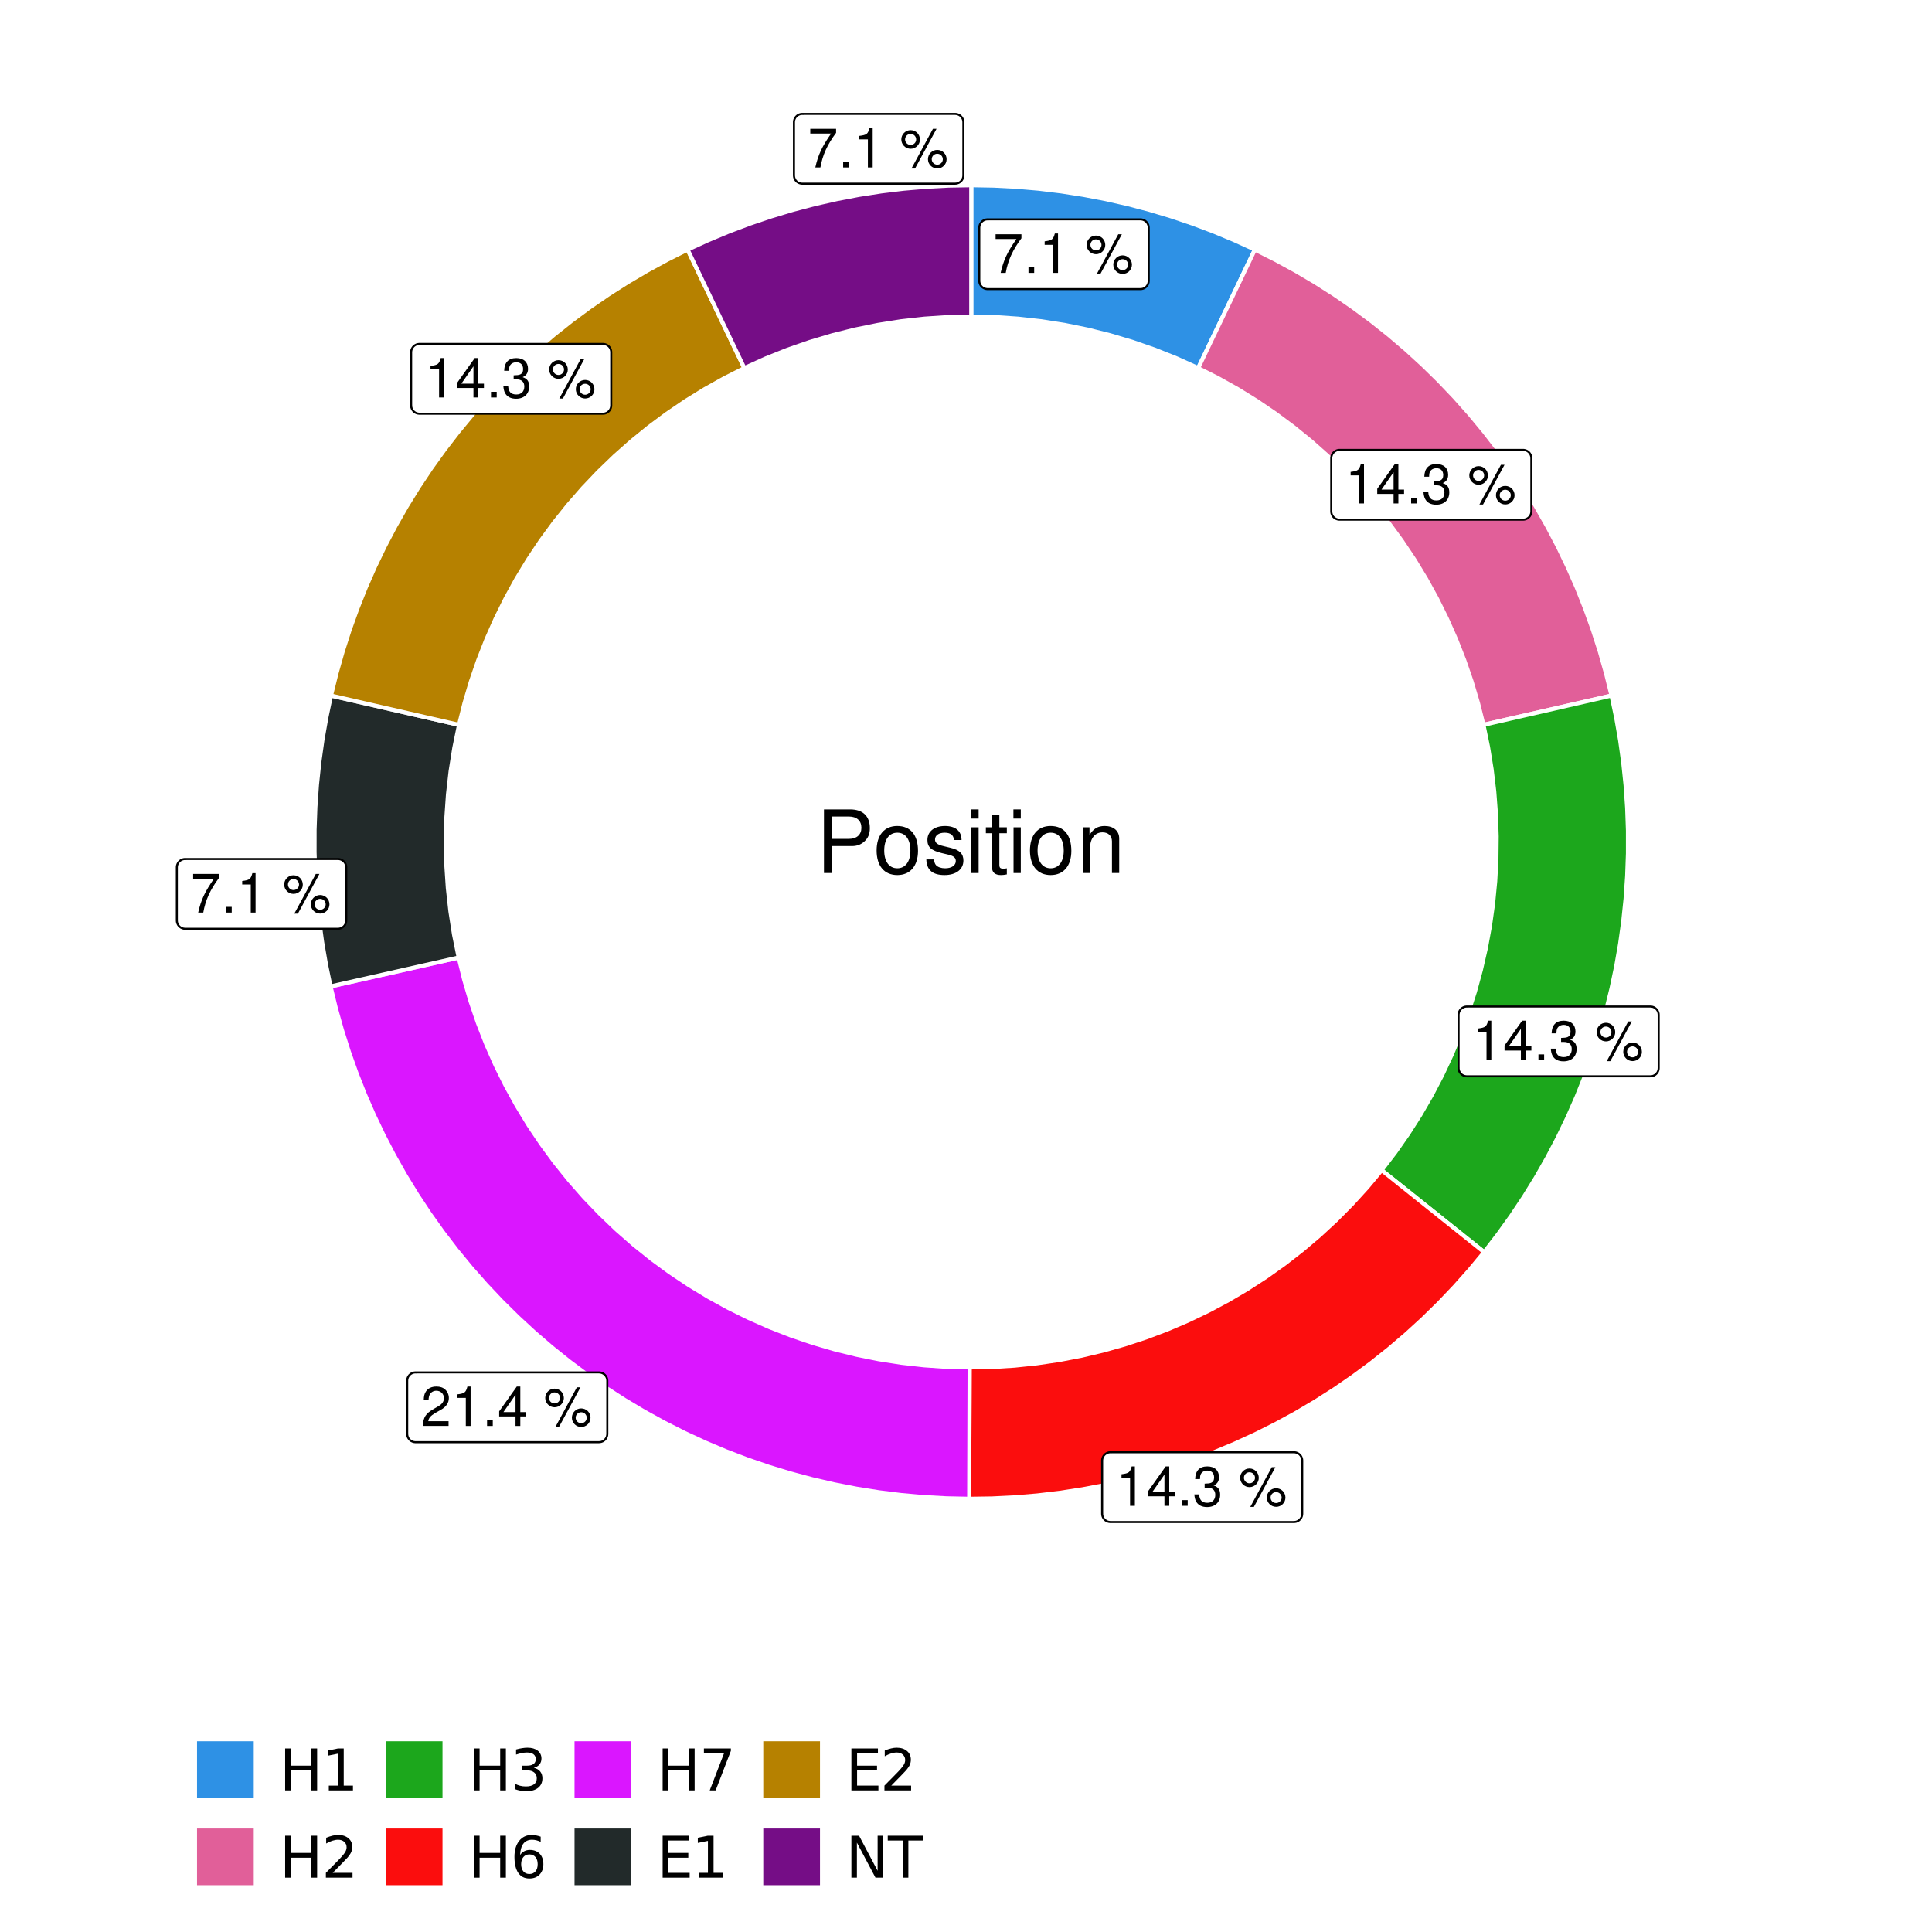 <?xml version="1.0" encoding="UTF-8"?>
<svg xmlns="http://www.w3.org/2000/svg" xmlns:xlink="http://www.w3.org/1999/xlink" width="504pt" height="504pt" viewBox="0 0 504 504" version="1.1">
<defs>
<g>
<symbol overflow="visible" id="glyph0-0">
<path style="stroke:none;" d=""/>
</symbol>
<symbol overflow="visible" id="glyph0-1">
<path style="stroke:none;" d="M 7.391 -10.078 L 0.656 -10.078 L 0.656 -8.844 L 6.094 -8.844 C 3.703 -5.422 2.719 -3.312 1.969 0 L 3.297 0 C 3.859 -3.234 5.125 -6 7.391 -9.031 Z M 7.391 -10.078 "/>
</symbol>
<symbol overflow="visible" id="glyph0-2">
<path style="stroke:none;" d="M 2.719 -1.484 L 1.234 -1.484 L 1.234 0 L 2.719 0 Z M 2.719 -1.484 "/>
</symbol>
<symbol overflow="visible" id="glyph0-3">
<path style="stroke:none;" d="M 3.688 -7.328 L 3.688 0 L 4.938 0 L 4.938 -10.281 L 4.109 -10.281 C 3.672 -8.703 3.391 -8.484 1.453 -8.234 L 1.453 -7.328 Z M 3.688 -7.328 "/>
</symbol>
<symbol overflow="visible" id="glyph0-4">
<path style="stroke:none;" d=""/>
</symbol>
<symbol overflow="visible" id="glyph0-5">
<path style="stroke:none;" d="M 2.828 -9.734 C 1.5 -9.734 0.406 -8.641 0.406 -7.312 C 0.406 -5.969 1.5 -4.875 2.844 -4.875 C 4.172 -4.875 5.266 -5.969 5.266 -7.281 C 5.266 -8.656 4.188 -9.734 2.828 -9.734 Z M 2.828 -8.75 C 3.641 -8.75 4.281 -8.109 4.281 -7.297 C 4.281 -6.516 3.625 -5.875 2.844 -5.875 C 2.047 -5.875 1.391 -6.516 1.391 -7.312 C 1.391 -8.109 2.031 -8.75 2.828 -8.75 Z M 8.656 -10.078 L 3.047 0.281 L 3.984 0.281 L 9.594 -10.078 Z M 9.781 -4.578 C 8.453 -4.578 7.359 -3.5 7.359 -2.156 C 7.359 -0.812 8.453 0.266 9.797 0.266 C 11.125 0.266 12.219 -0.812 12.219 -2.141 C 12.219 -3.5 11.141 -4.578 9.781 -4.578 Z M 9.781 -3.578 C 10.594 -3.578 11.234 -2.938 11.234 -2.141 C 11.234 -1.359 10.578 -0.719 9.797 -0.719 C 8.984 -0.719 8.344 -1.359 8.344 -2.156 C 8.344 -2.938 8.984 -3.578 9.781 -3.578 Z M 9.781 -3.578 "/>
</symbol>
<symbol overflow="visible" id="glyph0-6">
<path style="stroke:none;" d="M 4.656 -2.484 L 4.656 0 L 5.906 0 L 5.906 -2.484 L 7.391 -2.484 L 7.391 -3.609 L 5.906 -3.609 L 5.906 -10.281 L 4.984 -10.281 L 0.391 -3.812 L 0.391 -2.484 Z M 4.656 -3.609 L 1.5 -3.609 L 4.656 -8.141 Z M 4.656 -3.609 "/>
</symbol>
<symbol overflow="visible" id="glyph0-7">
<path style="stroke:none;" d="M 3.141 -4.734 L 3.828 -4.734 C 5.188 -4.734 5.922 -4.094 5.922 -2.859 C 5.922 -1.562 5.141 -0.781 3.844 -0.781 C 2.453 -0.781 1.797 -1.484 1.703 -2.984 L 0.453 -2.984 C 0.516 -2.156 0.656 -1.625 0.891 -1.172 C 1.422 -0.172 2.406 0.328 3.781 0.328 C 5.859 0.328 7.188 -0.922 7.188 -2.875 C 7.188 -4.188 6.703 -4.891 5.484 -5.312 C 6.422 -5.703 6.891 -6.406 6.891 -7.453 C 6.891 -9.219 5.75 -10.281 3.828 -10.281 C 1.797 -10.281 0.719 -9.141 0.672 -6.969 L 1.922 -6.969 C 1.938 -7.594 1.984 -7.953 2.141 -8.266 C 2.438 -8.844 3.062 -9.188 3.844 -9.188 C 4.953 -9.188 5.609 -8.516 5.609 -7.406 C 5.609 -6.688 5.359 -6.234 4.812 -6 C 4.469 -5.859 4.016 -5.797 3.141 -5.781 Z M 3.141 -4.734 "/>
</symbol>
<symbol overflow="visible" id="glyph0-8">
<path style="stroke:none;" d="M 7.188 -1.234 L 1.891 -1.234 C 2.016 -2.094 2.469 -2.625 3.719 -3.391 L 5.141 -4.188 C 6.547 -4.969 7.266 -6.016 7.266 -7.281 C 7.266 -8.141 6.922 -8.922 6.328 -9.484 C 5.734 -10.031 4.984 -10.281 4.031 -10.281 C 2.766 -10.281 1.812 -9.828 1.25 -8.938 C 0.891 -8.406 0.734 -7.766 0.719 -6.719 L 1.969 -6.719 C 2 -7.422 2.094 -7.828 2.266 -8.172 C 2.594 -8.797 3.234 -9.188 4 -9.188 C 5.141 -9.188 5.984 -8.359 5.984 -7.25 C 5.984 -6.422 5.516 -5.719 4.625 -5.203 L 3.312 -4.438 C 1.203 -3.234 0.594 -2.266 0.484 -0.016 L 7.188 -0.016 Z M 7.188 -1.234 "/>
</symbol>
<symbol overflow="visible" id="glyph1-0">
<path style="stroke:none;" d=""/>
</symbol>
<symbol overflow="visible" id="glyph1-1">
<path style="stroke:none;" d="M 4.188 -7.031 L 9.406 -7.031 C 10.703 -7.031 11.719 -7.422 12.609 -8.219 C 13.609 -9.125 14.047 -10.203 14.047 -11.719 C 14.047 -14.844 12.203 -16.594 8.922 -16.594 L 2.078 -16.594 L 2.078 0 L 4.188 0 Z M 4.188 -8.906 L 4.188 -14.734 L 8.609 -14.734 C 10.625 -14.734 11.844 -13.641 11.844 -11.812 C 11.844 -10 10.625 -8.906 8.609 -8.906 Z M 4.188 -8.906 "/>
</symbol>
<symbol overflow="visible" id="glyph1-2">
<path style="stroke:none;" d="M 6.188 -12.266 C 2.828 -12.266 0.812 -9.875 0.812 -5.875 C 0.812 -1.844 2.828 0.531 6.219 0.531 C 9.578 0.531 11.609 -1.859 11.609 -5.781 C 11.609 -9.922 9.656 -12.266 6.188 -12.266 Z M 6.219 -10.516 C 8.359 -10.516 9.625 -8.766 9.625 -5.812 C 9.625 -2.984 8.312 -1.234 6.219 -1.234 C 4.094 -1.234 2.797 -2.984 2.797 -5.875 C 2.797 -8.766 4.094 -10.516 6.219 -10.516 Z M 6.219 -10.516 "/>
</symbol>
<symbol overflow="visible" id="glyph1-3">
<path style="stroke:none;" d="M 9.969 -8.609 C 9.953 -10.953 8.406 -12.266 5.641 -12.266 C 2.875 -12.266 1.062 -10.844 1.062 -8.625 C 1.062 -6.766 2.031 -5.875 4.844 -5.188 L 6.625 -4.766 C 7.938 -4.438 8.469 -3.969 8.469 -3.125 C 8.469 -1.984 7.359 -1.234 5.688 -1.234 C 4.672 -1.234 3.797 -1.531 3.328 -2.031 C 3.031 -2.375 2.891 -2.703 2.781 -3.547 L 0.781 -3.547 C 0.859 -0.797 2.406 0.531 5.531 0.531 C 8.531 0.531 10.453 -0.953 10.453 -3.25 C 10.453 -5.031 9.453 -6.016 7.078 -6.578 L 5.266 -7.016 C 3.703 -7.375 3.047 -7.875 3.047 -8.719 C 3.047 -9.828 4.031 -10.516 5.578 -10.516 C 7.109 -10.516 7.922 -9.859 7.969 -8.609 Z M 9.969 -8.609 "/>
</symbol>
<symbol overflow="visible" id="glyph1-4">
<path style="stroke:none;" d="M 3.422 -11.922 L 1.531 -11.922 L 1.531 0 L 3.422 0 Z M 3.422 -16.594 L 1.5 -16.594 L 1.5 -14.203 L 3.422 -14.203 Z M 3.422 -16.594 "/>
</symbol>
<symbol overflow="visible" id="glyph1-5">
<path style="stroke:none;" d="M 5.781 -11.922 L 3.828 -11.922 L 3.828 -15.203 L 1.938 -15.203 L 1.938 -11.922 L 0.312 -11.922 L 0.312 -10.375 L 1.938 -10.375 L 1.938 -1.359 C 1.938 -0.141 2.75 0.531 4.234 0.531 C 4.734 0.531 5.141 0.484 5.781 0.359 L 5.781 -1.234 C 5.516 -1.156 5.266 -1.141 4.875 -1.141 C 4.047 -1.141 3.828 -1.359 3.828 -2.203 L 3.828 -10.375 L 5.781 -10.375 Z M 5.781 -11.922 "/>
</symbol>
<symbol overflow="visible" id="glyph1-6">
<path style="stroke:none;" d="M 1.594 -11.922 L 1.594 0 L 3.5 0 L 3.5 -6.578 C 3.5 -9.016 4.781 -10.609 6.734 -10.609 C 8.234 -10.609 9.203 -9.703 9.203 -8.266 L 9.203 0 L 11.094 0 L 11.094 -9.016 C 11.094 -11 9.609 -12.266 7.312 -12.266 C 5.531 -12.266 4.391 -11.594 3.344 -9.922 L 3.344 -11.922 Z M 1.594 -11.922 "/>
</symbol>
<symbol overflow="visible" id="glyph2-0">
<path style="stroke:none;" d="M 0.75 2.656 L 0.75 -10.578 L 8.25 -10.578 L 8.25 2.656 Z M 1.594 1.812 L 7.406 1.812 L 7.406 -9.734 L 1.594 -9.734 Z M 1.594 1.812 "/>
</symbol>
<symbol overflow="visible" id="glyph2-1">
<path style="stroke:none;" d="M 1.469 -10.938 L 2.953 -10.938 L 2.953 -6.453 L 8.328 -6.453 L 8.328 -10.938 L 9.812 -10.938 L 9.812 0 L 8.328 0 L 8.328 -5.203 L 2.953 -5.203 L 2.953 0 L 1.469 0 Z M 1.469 -10.938 "/>
</symbol>
<symbol overflow="visible" id="glyph2-2">
<path style="stroke:none;" d="M 1.859 -1.25 L 4.281 -1.25 L 4.281 -9.594 L 1.641 -9.062 L 1.641 -10.406 L 4.266 -10.938 L 5.75 -10.938 L 5.75 -1.25 L 8.156 -1.25 L 8.156 0 L 1.859 0 Z M 1.859 -1.25 "/>
</symbol>
<symbol overflow="visible" id="glyph2-3">
<path style="stroke:none;" d="M 2.875 -1.25 L 8.047 -1.25 L 8.047 0 L 1.094 0 L 1.094 -1.25 C 1.656 -1.82 2.422 -2.598 3.391 -3.578 C 4.359 -4.555 4.969 -5.191 5.219 -5.484 C 5.695 -6.016 6.031 -6.461 6.219 -6.828 C 6.406 -7.203 6.5 -7.566 6.5 -7.922 C 6.5 -8.504 6.297 -8.977 5.891 -9.344 C 5.484 -9.707 4.953 -9.891 4.297 -9.891 C 3.828 -9.891 3.332 -9.805 2.812 -9.641 C 2.301 -9.484 1.754 -9.238 1.172 -8.906 L 1.172 -10.406 C 1.766 -10.645 2.32 -10.828 2.844 -10.953 C 3.363 -11.078 3.836 -11.141 4.266 -11.141 C 5.398 -11.141 6.301 -10.852 6.969 -10.281 C 7.645 -9.719 7.984 -8.961 7.984 -8.016 C 7.984 -7.566 7.898 -7.141 7.734 -6.734 C 7.566 -6.328 7.258 -5.852 6.812 -5.312 C 6.688 -5.164 6.297 -4.754 5.641 -4.078 C 4.992 -3.398 4.07 -2.457 2.875 -1.25 Z M 2.875 -1.25 "/>
</symbol>
<symbol overflow="visible" id="glyph2-4">
<path style="stroke:none;" d="M 6.094 -5.891 C 6.801 -5.742 7.352 -5.43 7.75 -4.953 C 8.145 -4.473 8.344 -3.879 8.344 -3.172 C 8.344 -2.098 7.969 -1.266 7.219 -0.672 C 6.477 -0.078 5.426 0.219 4.062 0.219 C 3.602 0.219 3.129 0.172 2.641 0.078 C 2.16 -0.016 1.66 -0.148 1.141 -0.328 L 1.141 -1.766 C 1.555 -1.523 2.004 -1.344 2.484 -1.219 C 2.973 -1.094 3.484 -1.031 4.016 -1.031 C 4.941 -1.031 5.648 -1.211 6.141 -1.578 C 6.629 -1.941 6.875 -2.473 6.875 -3.172 C 6.875 -3.816 6.645 -4.32 6.188 -4.688 C 5.738 -5.051 5.113 -5.234 4.312 -5.234 L 3.031 -5.234 L 3.031 -6.453 L 4.359 -6.453 C 5.086 -6.453 5.645 -6.598 6.031 -6.891 C 6.414 -7.18 6.609 -7.598 6.609 -8.141 C 6.609 -8.703 6.41 -9.133 6.016 -9.438 C 5.617 -9.738 5.051 -9.891 4.312 -9.891 C 3.906 -9.891 3.469 -9.844 3 -9.75 C 2.539 -9.664 2.031 -9.531 1.469 -9.344 L 1.469 -10.672 C 2.031 -10.828 2.555 -10.941 3.047 -11.016 C 3.535 -11.098 4 -11.141 4.438 -11.141 C 5.562 -11.141 6.453 -10.883 7.109 -10.375 C 7.766 -9.863 8.094 -9.172 8.094 -8.297 C 8.094 -7.691 7.914 -7.18 7.562 -6.766 C 7.219 -6.348 6.727 -6.055 6.094 -5.891 Z M 6.094 -5.891 "/>
</symbol>
<symbol overflow="visible" id="glyph2-5">
<path style="stroke:none;" d="M 4.953 -6.062 C 4.285 -6.062 3.758 -5.832 3.375 -5.375 C 2.988 -4.914 2.797 -4.297 2.797 -3.516 C 2.797 -2.723 2.988 -2.098 3.375 -1.641 C 3.758 -1.18 4.285 -0.953 4.953 -0.953 C 5.617 -0.953 6.145 -1.18 6.531 -1.641 C 6.914 -2.098 7.109 -2.723 7.109 -3.516 C 7.109 -4.297 6.914 -4.914 6.531 -5.375 C 6.145 -5.832 5.617 -6.062 4.953 -6.062 Z M 7.891 -10.688 L 7.891 -9.344 C 7.516 -9.52 7.141 -9.656 6.766 -9.75 C 6.391 -9.844 6.016 -9.891 5.641 -9.891 C 4.66 -9.891 3.91 -9.555 3.391 -8.891 C 2.879 -8.234 2.586 -7.238 2.516 -5.906 C 2.805 -6.332 3.164 -6.66 3.594 -6.891 C 4.031 -7.117 4.516 -7.234 5.047 -7.234 C 6.141 -7.234 7.004 -6.898 7.641 -6.234 C 8.273 -5.566 8.594 -4.66 8.594 -3.516 C 8.594 -2.391 8.258 -1.484 7.594 -0.797 C 6.938 -0.117 6.055 0.219 4.953 0.219 C 3.68 0.219 2.711 -0.266 2.047 -1.234 C 1.379 -2.211 1.047 -3.617 1.047 -5.453 C 1.047 -7.18 1.457 -8.562 2.281 -9.594 C 3.102 -10.625 4.203 -11.141 5.578 -11.141 C 5.953 -11.141 6.328 -11.098 6.703 -11.016 C 7.078 -10.941 7.473 -10.832 7.891 -10.688 Z M 7.891 -10.688 "/>
</symbol>
<symbol overflow="visible" id="glyph2-6">
<path style="stroke:none;" d="M 1.234 -10.938 L 8.266 -10.938 L 8.266 -10.312 L 4.297 0 L 2.75 0 L 6.484 -9.688 L 1.234 -9.688 Z M 1.234 -10.938 "/>
</symbol>
<symbol overflow="visible" id="glyph2-7">
<path style="stroke:none;" d="M 1.469 -10.938 L 8.391 -10.938 L 8.391 -9.688 L 2.953 -9.688 L 2.953 -6.453 L 8.156 -6.453 L 8.156 -5.203 L 2.953 -5.203 L 2.953 -1.25 L 8.516 -1.25 L 8.516 0 L 1.469 0 Z M 1.469 -10.938 "/>
</symbol>
<symbol overflow="visible" id="glyph2-8">
<path style="stroke:none;" d="M 1.469 -10.938 L 3.469 -10.938 L 8.312 -1.781 L 8.312 -10.938 L 9.75 -10.938 L 9.75 0 L 7.75 0 L 2.906 -9.141 L 2.906 0 L 1.469 0 Z M 1.469 -10.938 "/>
</symbol>
<symbol overflow="visible" id="glyph2-9">
<path style="stroke:none;" d="M -0.047 -10.938 L 9.203 -10.938 L 9.203 -9.688 L 5.328 -9.688 L 5.328 0 L 3.844 0 L 3.844 -9.688 L -0.047 -9.688 Z M -0.047 -10.938 "/>
</symbol>
</g>
<clipPath id="clip1">
  <path d="M 30.98 0 L 473.023 0 L 473.023 504 L 30.98 504 Z M 30.98 0 "/>
</clipPath>
<clipPath id="clip2">
  <path d="M 39.199 5.48 L 467.543 5.48 L 467.543 433.824 L 39.199 433.824 Z M 39.199 5.48 "/>
</clipPath>
</defs>
<g id="surface4">
<rect x="0" y="0" width="504" height="504" style="fill:rgb(100%,100%,100%);fill-opacity:1;stroke:none;"/>
<g clip-path="url(#clip1)" clip-rule="nonzero">
<path style="fill-rule:nonzero;fill:rgb(100%,100%,100%);fill-opacity:1;stroke-width:1.067;stroke-linecap:round;stroke-linejoin:round;stroke:rgb(100%,100%,100%);stroke-opacity:1;stroke-miterlimit:10;" d="M 30.98 504 L 473.023 504 L 473.023 0 L 30.98 0 Z M 30.98 504 "/>
</g>
<g clip-path="url(#clip2)" clip-rule="nonzero">
<path style=" stroke:none;fill-rule:nonzero;fill:rgb(100%,100%,100%);fill-opacity:1;" d="M 39.199 433.824 L 467.543 433.824 L 467.543 5.48 L 39.199 5.48 Z M 39.199 433.824 "/>
</g>
<path style="fill-rule:nonzero;fill:rgb(18.039%,56.863%,89.804%);fill-opacity:1;stroke-width:1.067;stroke-linecap:butt;stroke-linejoin:miter;stroke:rgb(100%,100%,100%);stroke-opacity:1;stroke-miterlimit:10;" d="M 312.566 96.023 L 315.523 89.84 L 318.484 83.66 L 321.445 77.477 L 324.402 71.297 L 327.363 65.113 L 322.012 62.664 L 316.582 60.398 L 311.074 58.324 L 305.5 56.438 L 299.863 54.742 L 294.172 53.242 L 288.434 51.941 L 282.652 50.836 L 276.836 49.93 L 270.996 49.223 L 265.133 48.719 L 259.254 48.414 L 253.371 48.312 L 253.371 82.582 L 259.488 82.719 L 265.594 83.129 L 271.676 83.809 L 277.723 84.762 L 283.723 85.984 L 289.656 87.473 L 295.523 89.223 L 301.301 91.234 L 306.988 93.504 Z M 312.566 96.023 "/>
<path style="fill-rule:nonzero;fill:rgb(88.235%,37.255%,60%);fill-opacity:1;stroke-width:1.067;stroke-linecap:butt;stroke-linejoin:miter;stroke:rgb(100%,100%,100%);stroke-opacity:1;stroke-miterlimit:10;" d="M 386.988 189.09 L 393.672 187.562 L 407.031 184.508 L 413.715 182.977 L 420.395 181.449 L 418.973 175.695 L 417.355 169.996 L 415.539 164.355 L 413.527 158.777 L 411.328 153.273 L 408.938 147.852 L 406.363 142.516 L 403.602 137.27 L 400.664 132.121 L 397.547 127.082 L 394.262 122.148 L 390.805 117.336 L 387.184 112.645 L 383.402 108.078 L 379.465 103.648 L 375.379 99.359 L 371.145 95.211 L 366.77 91.211 L 362.262 87.367 L 357.621 83.68 L 352.855 80.156 L 347.973 76.797 L 342.973 73.613 L 337.871 70.602 L 332.664 67.766 L 327.363 65.113 L 324.402 71.297 L 321.445 77.477 L 318.484 83.66 L 315.523 89.84 L 312.566 96.023 L 317.805 98.672 L 322.926 101.539 L 327.918 104.625 L 332.773 107.922 L 337.484 111.426 L 342.043 115.125 L 346.438 119.02 L 350.66 123.094 L 354.703 127.348 L 358.562 131.773 L 362.23 136.355 L 365.695 141.094 L 368.957 145.977 L 372.004 150.992 L 374.836 156.133 L 377.441 161.395 L 379.824 166.758 L 381.973 172.223 L 383.887 177.77 L 385.559 183.398 Z M 386.988 189.09 "/>
<path style="fill-rule:nonzero;fill:rgb(10.98%,65.49%,10.98%);fill-opacity:1;stroke-width:1.067;stroke-linecap:butt;stroke-linejoin:miter;stroke:rgb(100%,100%,100%);stroke-opacity:1;stroke-miterlimit:10;" d="M 360.422 305.258 L 365.773 309.539 L 371.125 313.816 L 376.477 318.098 L 381.832 322.379 L 387.184 326.66 L 390.805 321.969 L 394.262 317.152 L 397.547 312.223 L 400.664 307.18 L 403.602 302.035 L 406.363 296.789 L 408.938 291.449 L 411.328 286.027 L 413.527 280.523 L 415.539 274.949 L 417.355 269.309 L 418.973 263.605 L 420.395 257.852 L 421.617 252.055 L 422.637 246.215 L 423.453 240.344 L 424.066 234.449 L 424.477 228.539 L 424.684 222.613 L 424.684 216.688 L 424.477 210.766 L 424.066 204.852 L 423.453 198.957 L 422.637 193.09 L 421.617 187.25 L 420.395 181.449 L 413.715 182.977 L 407.031 184.508 L 393.672 187.562 L 386.988 189.09 L 388.176 194.84 L 389.113 200.633 L 389.805 206.465 L 390.242 212.316 L 390.434 218.184 L 390.371 224.055 L 390.055 229.914 L 389.492 235.758 L 388.676 241.57 L 387.613 247.344 L 386.305 253.066 L 384.754 258.727 L 382.957 264.316 L 380.926 269.824 L 378.664 275.238 L 376.168 280.555 L 373.445 285.754 L 370.508 290.836 L 367.352 295.785 L 363.988 300.598 Z M 360.422 305.258 "/>
<path style="fill-rule:nonzero;fill:rgb(98.431%,5.098%,5.098%);fill-opacity:1;stroke-width:1.067;stroke-linecap:butt;stroke-linejoin:miter;stroke:rgb(100%,100%,100%);stroke-opacity:1;stroke-miterlimit:10;" d="M 252.938 356.723 L 252.918 363.574 L 252.895 370.43 L 252.875 377.281 L 252.852 384.137 L 252.832 390.988 L 258.758 390.906 L 264.676 390.617 L 270.582 390.121 L 276.469 389.426 L 282.324 388.523 L 288.148 387.422 L 293.93 386.117 L 299.664 384.617 L 305.34 382.918 L 310.957 381.023 L 316.504 378.934 L 321.973 376.656 L 327.363 374.188 L 332.664 371.535 L 337.871 368.703 L 342.973 365.691 L 347.973 362.504 L 352.855 359.148 L 357.621 355.625 L 362.262 351.938 L 366.77 348.09 L 371.145 344.094 L 375.379 339.945 L 379.465 335.652 L 383.402 331.223 L 387.184 326.66 L 381.832 322.379 L 376.477 318.098 L 371.125 313.816 L 365.773 309.539 L 360.422 305.258 L 356.656 309.762 L 352.703 314.102 L 348.57 318.27 L 344.258 322.254 L 339.781 326.051 L 335.148 329.652 L 330.363 333.055 L 325.438 336.246 L 320.379 339.227 L 315.199 341.984 L 309.902 344.52 L 304.508 346.824 L 299.016 348.898 L 293.438 350.734 L 287.789 352.328 L 282.078 353.684 L 276.312 354.789 L 270.504 355.645 L 264.668 356.254 L 258.809 356.613 Z M 252.938 356.723 "/>
<path style="fill-rule:nonzero;fill:rgb(85.49%,8.627%,100%);fill-opacity:1;stroke-width:1.067;stroke-linecap:butt;stroke-linejoin:miter;stroke:rgb(100%,100%,100%);stroke-opacity:1;stroke-miterlimit:10;" d="M 119.656 249.793 L 112.969 251.301 L 106.281 252.805 L 99.598 254.312 L 92.91 255.82 L 86.227 257.328 L 87.625 263.07 L 89.223 268.766 L 91.016 274.398 L 93 279.969 L 95.176 285.469 L 97.543 290.887 L 100.094 296.219 L 102.828 301.465 L 105.738 306.609 L 108.828 311.652 L 112.086 316.586 L 115.516 321.402 L 119.109 326.098 L 122.863 330.668 L 126.77 335.102 L 130.828 339.402 L 135.035 343.559 L 139.379 347.57 L 143.863 351.426 L 148.473 355.125 L 153.211 358.664 L 158.066 362.039 L 163.035 365.242 L 168.113 368.273 L 173.293 371.125 L 178.566 373.797 L 183.93 376.289 L 189.375 378.59 L 194.898 380.703 L 200.492 382.625 L 206.145 384.352 L 211.855 385.883 L 217.617 387.219 L 223.422 388.352 L 229.258 389.285 L 235.125 390.016 L 241.016 390.543 L 246.918 390.867 L 252.832 390.988 L 252.852 384.137 L 252.875 377.281 L 252.895 370.43 L 252.918 363.574 L 252.938 356.723 L 246.988 356.574 L 241.055 356.168 L 235.141 355.504 L 229.262 354.586 L 223.426 353.41 L 217.648 351.984 L 211.938 350.309 L 206.305 348.387 L 200.762 346.223 L 195.32 343.82 L 189.984 341.184 L 184.77 338.32 L 179.684 335.23 L 174.734 331.922 L 169.938 328.402 L 165.293 324.68 L 160.82 320.758 L 156.52 316.645 L 152.398 312.352 L 148.473 307.883 L 144.742 303.246 L 141.215 298.449 L 137.898 293.508 L 134.805 288.426 L 131.93 283.215 L 129.285 277.887 L 126.875 272.445 L 124.703 266.906 L 122.773 261.273 L 121.09 255.566 Z M 119.656 249.793 "/>
<path style="fill-rule:nonzero;fill:rgb(13.333%,16.471%,16.471%);fill-opacity:1;stroke-width:1.067;stroke-linecap:butt;stroke-linejoin:miter;stroke:rgb(100%,100%,100%);stroke-opacity:1;stroke-miterlimit:10;" d="M 119.75 189.09 L 113.07 187.562 L 106.387 186.035 L 99.707 184.508 L 93.027 182.977 L 86.344 181.449 L 85.133 187.211 L 84.117 193.008 L 83.301 198.836 L 82.688 204.688 L 82.273 210.559 L 82.062 216.441 L 82.055 222.324 L 82.246 228.207 L 82.641 234.078 L 83.238 239.934 L 84.035 245.766 L 85.031 251.566 L 86.227 257.328 L 92.91 255.82 L 99.598 254.312 L 106.281 252.805 L 112.969 251.301 L 119.656 249.793 L 118.441 243.793 L 117.5 237.746 L 116.828 231.664 L 116.426 225.555 L 116.301 219.438 L 116.445 213.316 L 116.867 207.211 L 117.559 201.129 L 118.52 195.086 Z M 119.75 189.09 "/>
<path style="fill-rule:nonzero;fill:rgb(71.373%,50.588%,0%);fill-opacity:1;stroke-width:1.067;stroke-linecap:butt;stroke-linejoin:miter;stroke:rgb(100%,100%,100%);stroke-opacity:1;stroke-miterlimit:10;" d="M 194.176 96.023 L 191.215 89.84 L 188.254 83.66 L 185.297 77.477 L 182.336 71.297 L 179.375 65.113 L 174.074 67.766 L 168.871 70.602 L 163.766 73.613 L 158.77 76.797 L 153.883 80.156 L 149.121 83.68 L 144.48 87.367 L 139.969 91.211 L 135.594 95.211 L 131.363 99.359 L 127.273 103.648 L 123.336 108.078 L 119.559 112.645 L 115.938 117.336 L 112.48 122.148 L 109.191 127.082 L 106.078 132.121 L 103.137 137.27 L 100.379 142.516 L 97.801 147.852 L 95.41 153.273 L 93.211 158.777 L 91.199 164.355 L 89.387 169.996 L 87.766 175.695 L 86.344 181.449 L 93.027 182.977 L 99.707 184.508 L 106.387 186.035 L 113.07 187.562 L 119.75 189.09 L 121.18 183.398 L 122.855 177.77 L 124.766 172.223 L 126.914 166.758 L 129.297 161.395 L 131.906 156.133 L 134.734 150.992 L 137.785 145.977 L 141.043 141.094 L 144.512 136.355 L 148.176 131.773 L 152.035 127.348 L 156.082 123.094 L 160.305 119.02 L 164.699 115.125 L 169.254 111.426 L 173.965 107.922 L 178.82 104.625 L 183.816 101.539 L 188.938 98.672 Z M 194.176 96.023 "/>
<path style="fill-rule:nonzero;fill:rgb(45.882%,5.098%,52.549%);fill-opacity:1;stroke-width:1.067;stroke-linecap:butt;stroke-linejoin:miter;stroke:rgb(100%,100%,100%);stroke-opacity:1;stroke-miterlimit:10;" d="M 253.371 82.582 L 253.371 48.312 L 247.484 48.414 L 241.609 48.719 L 235.746 49.223 L 229.902 49.93 L 224.086 50.836 L 218.305 51.941 L 212.566 53.242 L 206.875 54.742 L 201.242 56.438 L 195.664 58.324 L 190.16 60.398 L 184.727 62.664 L 179.375 65.113 L 182.336 71.297 L 185.297 77.477 L 188.254 83.66 L 191.215 89.84 L 194.176 96.023 L 199.754 93.504 L 205.438 91.234 L 211.219 89.223 L 217.082 87.473 L 223.02 85.984 L 229.016 84.762 L 235.062 83.809 L 241.145 83.129 L 247.25 82.719 Z M 253.371 82.582 "/>
<path style="fill-rule:nonzero;fill:rgb(100%,100%,100%);fill-opacity:1;stroke-width:0.533;stroke-linecap:round;stroke-linejoin:round;stroke:rgb(0%,0%,0%);stroke-opacity:1;stroke-miterlimit:10;" d="M 257.625 75.418 L 297.508 75.418 L 297.418 75.418 L 297.766 75.402 L 298.105 75.336 L 298.434 75.211 L 298.734 75.039 L 299.004 74.816 L 299.234 74.559 L 299.418 74.262 L 299.555 73.945 L 299.637 73.605 L 299.668 73.258 L 299.668 59.379 L 299.637 59.031 L 299.555 58.695 L 299.418 58.375 L 299.234 58.082 L 299.004 57.82 L 298.734 57.602 L 298.434 57.43 L 298.105 57.305 L 297.766 57.234 L 297.508 57.219 L 257.625 57.219 L 257.887 57.234 L 257.539 57.223 L 257.195 57.262 L 256.859 57.359 L 256.547 57.508 L 256.262 57.707 L 256.008 57.945 L 255.801 58.227 L 255.641 58.531 L 255.527 58.863 L 255.473 59.207 L 255.465 59.379 L 255.465 73.258 L 255.473 73.086 L 255.473 73.434 L 255.527 73.777 L 255.641 74.105 L 255.801 74.414 L 256.008 74.691 L 256.262 74.934 L 256.547 75.129 L 256.859 75.277 L 257.195 75.375 L 257.539 75.418 Z M 257.625 75.418 "/>
<g style="fill:rgb(0%,0%,0%);fill-opacity:1;">
  <use xlink:href="#glyph0-1" x="259.066" y="71.19"/>
  <use xlink:href="#glyph0-2" x="267.066" y="71.19"/>
  <use xlink:href="#glyph0-3" x="271.066" y="71.19"/>
  <use xlink:href="#glyph0-4" x="279.066" y="71.19"/>
  <use xlink:href="#glyph0-5" x="283.066" y="71.19"/>
</g>
<path style="fill-rule:nonzero;fill:rgb(100%,100%,100%);fill-opacity:1;stroke-width:0.533;stroke-linecap:round;stroke-linejoin:round;stroke:rgb(0%,0%,0%);stroke-opacity:1;stroke-miterlimit:10;" d="M 349.445 135.562 L 397.324 135.562 L 397.238 135.562 L 397.586 135.547 L 397.926 135.477 L 398.25 135.355 L 398.551 135.18 L 398.82 134.961 L 399.051 134.699 L 399.238 134.406 L 399.375 134.086 L 399.457 133.75 L 399.484 133.402 L 399.484 119.523 L 399.457 119.176 L 399.375 118.84 L 399.238 118.52 L 399.051 118.227 L 398.82 117.965 L 398.551 117.746 L 398.25 117.57 L 397.926 117.449 L 397.586 117.379 L 397.324 117.363 L 349.445 117.363 L 349.707 117.379 L 349.359 117.363 L 349.012 117.406 L 348.68 117.504 L 348.363 117.652 L 348.078 117.852 L 347.828 118.09 L 347.621 118.367 L 347.457 118.676 L 347.348 119.008 L 347.293 119.348 L 347.285 119.523 L 347.285 133.402 L 347.293 133.23 L 347.293 133.578 L 347.348 133.922 L 347.457 134.25 L 347.621 134.559 L 347.828 134.836 L 348.078 135.078 L 348.363 135.273 L 348.68 135.422 L 349.012 135.52 L 349.359 135.562 Z M 349.445 135.562 "/>
<g style="fill:rgb(0%,0%,0%);fill-opacity:1;">
  <use xlink:href="#glyph0-3" x="350.887" y="131.335"/>
  <use xlink:href="#glyph0-6" x="358.887" y="131.335"/>
  <use xlink:href="#glyph0-2" x="366.887" y="131.335"/>
  <use xlink:href="#glyph0-7" x="370.887" y="131.335"/>
  <use xlink:href="#glyph0-4" x="378.887" y="131.335"/>
  <use xlink:href="#glyph0-5" x="382.887" y="131.335"/>
</g>
<path style="fill-rule:nonzero;fill:rgb(100%,100%,100%);fill-opacity:1;stroke-width:0.533;stroke-linecap:round;stroke-linejoin:round;stroke:rgb(0%,0%,0%);stroke-opacity:1;stroke-miterlimit:10;" d="M 382.656 280.773 L 430.535 280.773 L 430.449 280.77 L 430.797 280.758 L 431.137 280.688 L 431.461 280.562 L 431.762 280.391 L 432.031 280.172 L 432.262 279.91 L 432.449 279.617 L 432.586 279.297 L 432.668 278.957 L 432.695 278.613 L 432.695 264.73 L 432.668 264.387 L 432.586 264.047 L 432.449 263.727 L 432.262 263.434 L 432.031 263.176 L 431.762 262.953 L 431.461 262.781 L 431.137 262.656 L 430.797 262.586 L 430.535 262.57 L 382.656 262.57 L 382.918 262.586 L 382.57 262.574 L 382.223 262.617 L 381.891 262.711 L 381.578 262.863 L 381.289 263.059 L 381.039 263.301 L 380.832 263.578 L 380.668 263.887 L 380.559 264.215 L 380.504 264.559 L 380.496 264.73 L 380.496 278.613 L 380.504 278.438 L 380.504 278.785 L 380.559 279.129 L 380.668 279.457 L 380.832 279.766 L 381.039 280.043 L 381.289 280.285 L 381.578 280.484 L 381.891 280.633 L 382.223 280.727 L 382.57 280.77 Z M 382.656 280.773 "/>
<g style="fill:rgb(0%,0%,0%);fill-opacity:1;">
  <use xlink:href="#glyph0-3" x="384.098" y="276.542"/>
  <use xlink:href="#glyph0-6" x="392.098" y="276.542"/>
  <use xlink:href="#glyph0-2" x="400.098" y="276.542"/>
  <use xlink:href="#glyph0-7" x="404.098" y="276.542"/>
  <use xlink:href="#glyph0-4" x="412.098" y="276.542"/>
  <use xlink:href="#glyph0-5" x="416.098" y="276.542"/>
</g>
<path style="fill-rule:nonzero;fill:rgb(100%,100%,100%);fill-opacity:1;stroke-width:0.533;stroke-linecap:round;stroke-linejoin:round;stroke:rgb(0%,0%,0%);stroke-opacity:1;stroke-miterlimit:10;" d="M 289.672 397.051 L 337.551 397.051 L 337.465 397.047 L 337.812 397.031 L 338.152 396.965 L 338.477 396.84 L 338.777 396.668 L 339.047 396.445 L 339.277 396.188 L 339.465 395.895 L 339.602 395.574 L 339.684 395.234 L 339.711 394.891 L 339.711 381.008 L 339.684 380.664 L 339.602 380.324 L 339.465 380.004 L 339.277 379.711 L 339.047 379.449 L 338.777 379.23 L 338.477 379.059 L 338.152 378.934 L 337.812 378.863 L 337.551 378.848 L 289.672 378.848 L 289.934 378.863 L 289.586 378.852 L 289.238 378.891 L 288.906 378.988 L 288.594 379.137 L 288.305 379.336 L 288.055 379.578 L 287.848 379.855 L 287.684 380.164 L 287.574 380.492 L 287.52 380.836 L 287.512 381.008 L 287.512 394.891 L 287.52 394.715 L 287.52 395.062 L 287.574 395.406 L 287.684 395.734 L 287.848 396.043 L 288.055 396.32 L 288.305 396.562 L 288.594 396.758 L 288.906 396.91 L 289.238 397.004 L 289.586 397.047 Z M 289.672 397.051 "/>
<g style="fill:rgb(0%,0%,0%);fill-opacity:1;">
  <use xlink:href="#glyph0-3" x="291.113" y="392.819"/>
  <use xlink:href="#glyph0-6" x="299.113" y="392.819"/>
  <use xlink:href="#glyph0-2" x="307.113" y="392.819"/>
  <use xlink:href="#glyph0-7" x="311.113" y="392.819"/>
  <use xlink:href="#glyph0-4" x="319.113" y="392.819"/>
  <use xlink:href="#glyph0-5" x="323.113" y="392.819"/>
</g>
<path style="fill-rule:nonzero;fill:rgb(100%,100%,100%);fill-opacity:1;stroke-width:0.533;stroke-linecap:round;stroke-linejoin:round;stroke:rgb(0%,0%,0%);stroke-opacity:1;stroke-miterlimit:10;" d="M 108.387 376.223 L 156.266 376.223 L 156.18 376.223 L 156.527 376.207 L 156.867 376.137 L 157.191 376.016 L 157.492 375.84 L 157.762 375.621 L 157.992 375.359 L 158.18 375.066 L 158.316 374.746 L 158.398 374.41 L 158.426 374.062 L 158.426 360.184 L 158.398 359.836 L 158.316 359.5 L 158.18 359.18 L 157.992 358.887 L 157.762 358.625 L 157.492 358.406 L 157.191 358.23 L 156.867 358.109 L 156.527 358.039 L 156.266 358.023 L 108.387 358.023 L 108.648 358.039 L 108.301 358.023 L 107.953 358.066 L 107.621 358.164 L 107.305 358.312 L 107.02 358.512 L 106.77 358.75 L 106.562 359.027 L 106.398 359.336 L 106.289 359.664 L 106.234 360.008 L 106.227 360.184 L 106.227 374.062 L 106.234 373.891 L 106.234 374.238 L 106.289 374.578 L 106.398 374.91 L 106.562 375.219 L 106.77 375.496 L 107.02 375.734 L 107.305 375.934 L 107.621 376.082 L 107.953 376.18 L 108.301 376.223 Z M 108.387 376.223 "/>
<g style="fill:rgb(0%,0%,0%);fill-opacity:1;">
  <use xlink:href="#glyph0-8" x="109.828" y="371.991"/>
  <use xlink:href="#glyph0-3" x="117.828" y="371.991"/>
  <use xlink:href="#glyph0-2" x="125.828" y="371.991"/>
  <use xlink:href="#glyph0-6" x="129.828" y="371.991"/>
  <use xlink:href="#glyph0-4" x="137.828" y="371.991"/>
  <use xlink:href="#glyph0-5" x="141.828" y="371.991"/>
</g>
<path style="fill-rule:nonzero;fill:rgb(100%,100%,100%);fill-opacity:1;stroke-width:0.533;stroke-linecap:round;stroke-linejoin:round;stroke:rgb(0%,0%,0%);stroke-opacity:1;stroke-miterlimit:10;" d="M 48.289 242.289 L 88.172 242.289 L 88.082 242.289 L 88.43 242.273 L 88.77 242.203 L 89.098 242.082 L 89.398 241.906 L 89.668 241.688 L 89.898 241.426 L 90.082 241.133 L 90.219 240.812 L 90.301 240.477 L 90.332 240.129 L 90.332 226.25 L 90.301 225.902 L 90.219 225.566 L 90.082 225.246 L 89.898 224.953 L 89.668 224.691 L 89.398 224.473 L 89.098 224.297 L 88.77 224.176 L 88.43 224.105 L 88.172 224.09 L 48.289 224.09 L 48.551 224.105 L 48.203 224.09 L 47.859 224.133 L 47.523 224.23 L 47.211 224.379 L 46.926 224.578 L 46.672 224.816 L 46.465 225.094 L 46.305 225.402 L 46.191 225.734 L 46.137 226.074 L 46.129 226.25 L 46.129 240.129 L 46.137 239.957 L 46.137 240.305 L 46.191 240.648 L 46.305 240.977 L 46.465 241.285 L 46.672 241.562 L 46.926 241.805 L 47.211 242 L 47.523 242.148 L 47.859 242.246 L 48.203 242.289 Z M 48.289 242.289 "/>
<g style="fill:rgb(0%,0%,0%);fill-opacity:1;">
  <use xlink:href="#glyph0-1" x="49.73" y="238.062"/>
  <use xlink:href="#glyph0-2" x="57.73" y="238.062"/>
  <use xlink:href="#glyph0-3" x="61.73" y="238.062"/>
  <use xlink:href="#glyph0-4" x="69.73" y="238.062"/>
  <use xlink:href="#glyph0-5" x="73.73" y="238.062"/>
</g>
<path style="fill-rule:nonzero;fill:rgb(100%,100%,100%);fill-opacity:1;stroke-width:0.533;stroke-linecap:round;stroke-linejoin:round;stroke:rgb(0%,0%,0%);stroke-opacity:1;stroke-miterlimit:10;" d="M 109.414 107.926 L 157.293 107.926 L 157.207 107.922 L 157.555 107.91 L 157.895 107.84 L 158.223 107.715 L 158.523 107.543 L 158.793 107.324 L 159.023 107.062 L 159.207 106.77 L 159.344 106.449 L 159.426 106.109 L 159.453 105.766 L 159.453 91.883 L 159.426 91.539 L 159.344 91.199 L 159.207 90.879 L 159.023 90.586 L 158.793 90.328 L 158.523 90.105 L 158.223 89.934 L 157.895 89.809 L 157.555 89.738 L 157.293 89.723 L 109.414 89.723 L 109.676 89.738 L 109.328 89.727 L 108.984 89.77 L 108.648 89.863 L 108.336 90.016 L 108.047 90.211 L 107.797 90.453 L 107.59 90.73 L 107.426 91.039 L 107.316 91.367 L 107.262 91.711 L 107.254 91.883 L 107.254 105.766 L 107.262 105.59 L 107.262 105.938 L 107.316 106.281 L 107.426 106.609 L 107.59 106.918 L 107.797 107.195 L 108.047 107.438 L 108.336 107.637 L 108.648 107.785 L 108.984 107.879 L 109.328 107.922 Z M 109.414 107.926 "/>
<g style="fill:rgb(0%,0%,0%);fill-opacity:1;">
  <use xlink:href="#glyph0-3" x="110.855" y="103.694"/>
  <use xlink:href="#glyph0-6" x="118.855" y="103.694"/>
  <use xlink:href="#glyph0-2" x="126.855" y="103.694"/>
  <use xlink:href="#glyph0-7" x="130.855" y="103.694"/>
  <use xlink:href="#glyph0-4" x="138.855" y="103.694"/>
  <use xlink:href="#glyph0-5" x="142.855" y="103.694"/>
</g>
<path style="fill-rule:nonzero;fill:rgb(100%,100%,100%);fill-opacity:1;stroke-width:0.533;stroke-linecap:round;stroke-linejoin:round;stroke:rgb(0%,0%,0%);stroke-opacity:1;stroke-miterlimit:10;" d="M 209.277 47.91 L 249.156 47.91 L 249.07 47.91 L 249.418 47.895 L 249.758 47.824 L 250.082 47.703 L 250.383 47.527 L 250.652 47.309 L 250.883 47.051 L 251.07 46.754 L 251.207 46.434 L 251.289 46.098 L 251.316 45.75 L 251.316 31.871 L 251.289 31.523 L 251.207 31.188 L 251.07 30.867 L 250.883 30.574 L 250.652 30.312 L 250.383 30.094 L 250.082 29.922 L 249.758 29.797 L 249.418 29.727 L 249.156 29.711 L 209.277 29.711 L 209.539 29.727 L 209.191 29.715 L 208.844 29.754 L 208.512 29.852 L 208.195 30 L 207.91 30.199 L 207.66 30.438 L 207.453 30.719 L 207.289 31.023 L 207.18 31.355 L 207.125 31.699 L 207.117 31.871 L 207.117 45.75 L 207.125 45.578 L 207.125 45.926 L 207.18 46.27 L 207.289 46.598 L 207.453 46.906 L 207.66 47.184 L 207.91 47.426 L 208.195 47.621 L 208.512 47.77 L 208.844 47.867 L 209.191 47.91 Z M 209.277 47.91 "/>
<g style="fill:rgb(0%,0%,0%);fill-opacity:1;">
  <use xlink:href="#glyph0-1" x="210.719" y="43.683"/>
  <use xlink:href="#glyph0-2" x="218.719" y="43.683"/>
  <use xlink:href="#glyph0-3" x="222.719" y="43.683"/>
  <use xlink:href="#glyph0-4" x="230.719" y="43.683"/>
  <use xlink:href="#glyph0-5" x="234.719" y="43.683"/>
</g>
<g style="fill:rgb(0%,0%,0%);fill-opacity:1;">
  <use xlink:href="#glyph1-1" x="212.871" y="227.746"/>
  <use xlink:href="#glyph1-2" x="227.871" y="227.746"/>
  <use xlink:href="#glyph1-3" x="240.871" y="227.746"/>
  <use xlink:href="#glyph1-4" x="251.871" y="227.746"/>
  <use xlink:href="#glyph1-5" x="256.871" y="227.746"/>
  <use xlink:href="#glyph1-4" x="262.871" y="227.746"/>
  <use xlink:href="#glyph1-2" x="267.871" y="227.746"/>
  <use xlink:href="#glyph1-6" x="280.871" y="227.746"/>
</g>
<path style=" stroke:none;fill-rule:nonzero;fill:rgb(100%,100%,100%);fill-opacity:1;" d="M 39.199 498.52 L 246.113 498.52 L 246.113 447.52 L 39.199 447.52 Z M 39.199 498.52 "/>
<path style=" stroke:none;fill-rule:nonzero;fill:rgb(100%,100%,100%);fill-opacity:1;" d="M 50.156 470.281 L 67.438 470.281 L 67.438 453 L 50.156 453 Z M 50.156 470.281 "/>
<path style="fill-rule:nonzero;fill:rgb(18.039%,56.863%,89.804%);fill-opacity:1;stroke-width:1.067;stroke-linecap:butt;stroke-linejoin:miter;stroke:rgb(100%,100%,100%);stroke-opacity:1;stroke-miterlimit:10;" d="M 50.867 469.574 L 66.73 469.574 L 66.73 453.711 L 50.867 453.711 Z M 50.867 469.574 "/>
<path style=" stroke:none;fill-rule:nonzero;fill:rgb(100%,100%,100%);fill-opacity:1;" d="M 50.156 493.043 L 67.438 493.043 L 67.438 475.762 L 50.156 475.762 Z M 50.156 493.043 "/>
<path style="fill-rule:nonzero;fill:rgb(88.235%,37.255%,60%);fill-opacity:1;stroke-width:1.067;stroke-linecap:butt;stroke-linejoin:miter;stroke:rgb(100%,100%,100%);stroke-opacity:1;stroke-miterlimit:10;" d="M 50.867 492.332 L 66.73 492.332 L 66.73 476.469 L 50.867 476.469 Z M 50.867 492.332 "/>
<path style=" stroke:none;fill-rule:nonzero;fill:rgb(100%,100%,100%);fill-opacity:1;" d="M 99.395 470.281 L 116.676 470.281 L 116.676 453 L 99.395 453 Z M 99.395 470.281 "/>
<path style="fill-rule:nonzero;fill:rgb(10.98%,65.49%,10.98%);fill-opacity:1;stroke-width:1.067;stroke-linecap:butt;stroke-linejoin:miter;stroke:rgb(100%,100%,100%);stroke-opacity:1;stroke-miterlimit:10;" d="M 100.105 469.574 L 115.969 469.574 L 115.969 453.711 L 100.105 453.711 Z M 100.105 469.574 "/>
<path style=" stroke:none;fill-rule:nonzero;fill:rgb(100%,100%,100%);fill-opacity:1;" d="M 99.395 493.043 L 116.676 493.043 L 116.676 475.762 L 99.395 475.762 Z M 99.395 493.043 "/>
<path style="fill-rule:nonzero;fill:rgb(98.431%,5.098%,5.098%);fill-opacity:1;stroke-width:1.067;stroke-linecap:butt;stroke-linejoin:miter;stroke:rgb(100%,100%,100%);stroke-opacity:1;stroke-miterlimit:10;" d="M 100.105 492.332 L 115.969 492.332 L 115.969 476.469 L 100.105 476.469 Z M 100.105 492.332 "/>
<path style=" stroke:none;fill-rule:nonzero;fill:rgb(100%,100%,100%);fill-opacity:1;" d="M 148.633 470.281 L 165.914 470.281 L 165.914 453 L 148.633 453 Z M 148.633 470.281 "/>
<path style="fill-rule:nonzero;fill:rgb(85.49%,8.627%,100%);fill-opacity:1;stroke-width:1.067;stroke-linecap:butt;stroke-linejoin:miter;stroke:rgb(100%,100%,100%);stroke-opacity:1;stroke-miterlimit:10;" d="M 149.344 469.574 L 165.207 469.574 L 165.207 453.711 L 149.344 453.711 Z M 149.344 469.574 "/>
<path style=" stroke:none;fill-rule:nonzero;fill:rgb(100%,100%,100%);fill-opacity:1;" d="M 148.633 493.043 L 165.914 493.043 L 165.914 475.762 L 148.633 475.762 Z M 148.633 493.043 "/>
<path style="fill-rule:nonzero;fill:rgb(13.333%,16.471%,16.471%);fill-opacity:1;stroke-width:1.067;stroke-linecap:butt;stroke-linejoin:miter;stroke:rgb(100%,100%,100%);stroke-opacity:1;stroke-miterlimit:10;" d="M 149.344 492.332 L 165.207 492.332 L 165.207 476.469 L 149.344 476.469 Z M 149.344 492.332 "/>
<path style=" stroke:none;fill-rule:nonzero;fill:rgb(100%,100%,100%);fill-opacity:1;" d="M 197.875 470.281 L 215.156 470.281 L 215.156 453 L 197.875 453 Z M 197.875 470.281 "/>
<path style="fill-rule:nonzero;fill:rgb(71.373%,50.588%,0%);fill-opacity:1;stroke-width:1.067;stroke-linecap:butt;stroke-linejoin:miter;stroke:rgb(100%,100%,100%);stroke-opacity:1;stroke-miterlimit:10;" d="M 198.582 469.574 L 214.445 469.574 L 214.445 453.711 L 198.582 453.711 Z M 198.582 469.574 "/>
<path style=" stroke:none;fill-rule:nonzero;fill:rgb(100%,100%,100%);fill-opacity:1;" d="M 197.875 493.043 L 215.156 493.043 L 215.156 475.762 L 197.875 475.762 Z M 197.875 493.043 "/>
<path style="fill-rule:nonzero;fill:rgb(45.882%,5.098%,52.549%);fill-opacity:1;stroke-width:1.067;stroke-linecap:butt;stroke-linejoin:miter;stroke:rgb(100%,100%,100%);stroke-opacity:1;stroke-miterlimit:10;" d="M 198.582 492.332 L 214.445 492.332 L 214.445 476.469 L 198.582 476.469 Z M 198.582 492.332 "/>
<g style="fill:rgb(0%,0%,0%);fill-opacity:1;">
  <use xlink:href="#glyph2-1" x="72.918" y="467.064"/>
  <use xlink:href="#glyph2-2" x="83.918" y="467.064"/>
</g>
<g style="fill:rgb(0%,0%,0%);fill-opacity:1;">
  <use xlink:href="#glyph2-1" x="72.918" y="489.826"/>
  <use xlink:href="#glyph2-3" x="83.918" y="489.826"/>
</g>
<g style="fill:rgb(0%,0%,0%);fill-opacity:1;">
  <use xlink:href="#glyph2-1" x="122.156" y="467.064"/>
  <use xlink:href="#glyph2-4" x="133.156" y="467.064"/>
</g>
<g style="fill:rgb(0%,0%,0%);fill-opacity:1;">
  <use xlink:href="#glyph2-1" x="122.156" y="489.826"/>
  <use xlink:href="#glyph2-5" x="133.156" y="489.826"/>
</g>
<g style="fill:rgb(0%,0%,0%);fill-opacity:1;">
  <use xlink:href="#glyph2-1" x="171.395" y="467.064"/>
  <use xlink:href="#glyph2-6" x="182.395" y="467.064"/>
</g>
<g style="fill:rgb(0%,0%,0%);fill-opacity:1;">
  <use xlink:href="#glyph2-7" x="171.395" y="489.826"/>
  <use xlink:href="#glyph2-2" x="180.395" y="489.826"/>
</g>
<g style="fill:rgb(0%,0%,0%);fill-opacity:1;">
  <use xlink:href="#glyph2-7" x="220.633" y="467.064"/>
  <use xlink:href="#glyph2-3" x="229.633" y="467.064"/>
</g>
<g style="fill:rgb(0%,0%,0%);fill-opacity:1;">
  <use xlink:href="#glyph2-8" x="220.633" y="489.826"/>
  <use xlink:href="#glyph2-9" x="231.633" y="489.826"/>
</g>
</g>
</svg>
